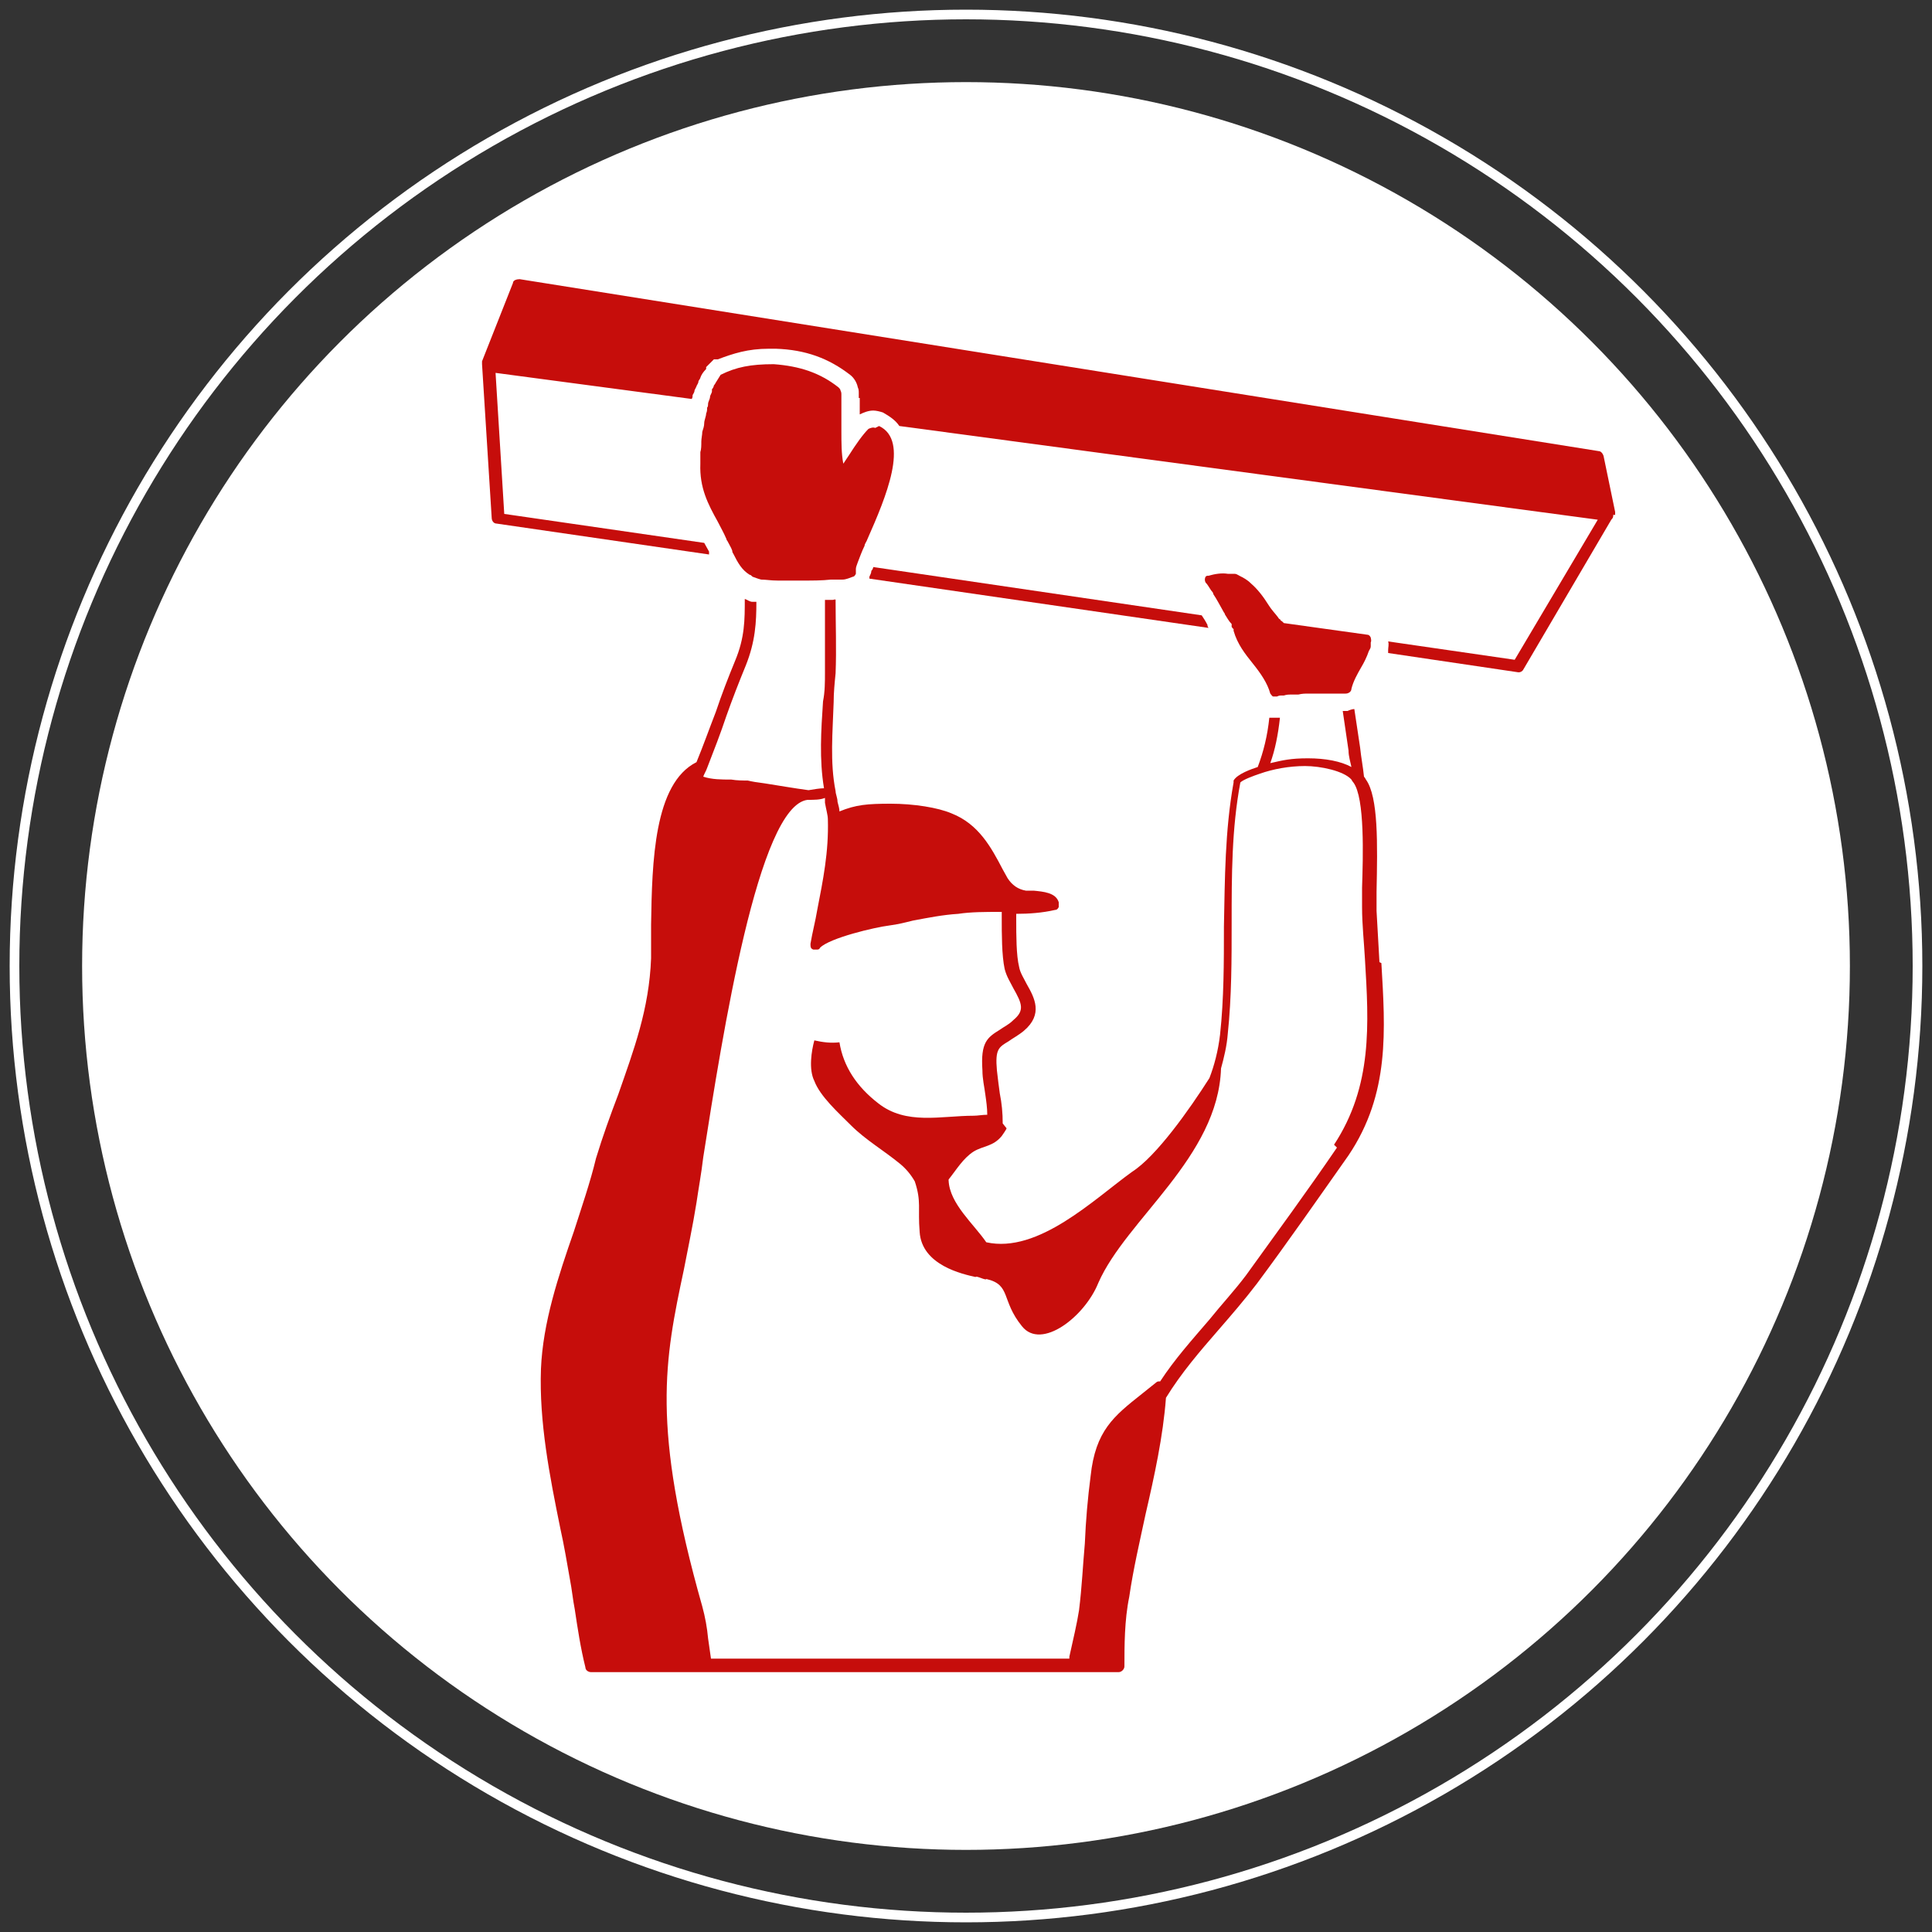 <?xml version="1.0" encoding="UTF-8"?>
<svg id="Object" xmlns="http://www.w3.org/2000/svg" viewBox="0 0 200 200">
  <rect x="0" y="0" width="200" height="200" fill="#333333" stroke="none"/>
  <defs>
    <style>
      .cls-1 {
        fill: none;
        stroke: #fff;
        stroke-miterlimit: 10;
        stroke-width: 1px;
      }

      .cls-2 {
        fill: #fff;
      }

      .cls-3 {
        fill: #c60d0b;
      }
    </style>
  </defs>
  <circle class="cls-1" cx="100" cy="100" r="98.5"/>
  <circle class="cls-2" cx="100" cy="100" r="91.5"/>
  <g>
    <path class="cls-3" d="M141.9,66.9c0,.2-.1.3-.2.5-.2.6-.5,1.2-.8,1.7-.4.7-.8,1.4-1,2.2h0c0,.3-.3.5-.6.5-.2,0-.4,0-.6,0-.2,0-.5,0-.7,0-.1,0-.3,0-.4,0-.3,0-.5,0-.8,0-.3,0-.5,0-.7,0h-.6c-.4,0-.7,0-1.1.1,0,0-.1,0-.2,0-.2,0-.3,0-.5,0-.3,0-.5,0-.8.1,0,0,0,0-.1,0h0s0,0-.1,0c0,0,0,0,0,0,0,0,0,0,0,0h0c-.2,0-.3,0-.5.1,0,0,0,0-.1,0-.1,0-.2,0-.3,0-.1,0-.2-.2-.3-.3,0,0,0,0,0,0-.3-1.1-1-2.1-1.8-3.1-.8-1-1.6-2-2-3.4v-.2c-.1,0-.1-.1-.2-.2v-.3c-.3-.3-.5-.7-.7-1,0,0,0-.1-.1-.2-.4-.7-.7-1.3-1.1-1.9,0,0,0,0,0,0,0-.2-.2-.3-.3-.5-.2-.3-.3-.5-.5-.7-.1-.2-.1-.4,0-.6,0,0,0,0,0,0,0,0,0,0,0,0,0,0,.1-.1.2-.1,0,0,0,0,.1,0,.7-.2,1.4-.3,2-.2,0,0,0,0,0,0,.2,0,.3,0,.5,0,0,0,0,0,0,0,0,0,0,0,0,0,0,0,.1,0,.2,0,.2,0,.3.1.5.2.4.2.8.4,1.2.8.7.6,1.3,1.4,1.8,2.2.3.5.7.9,1,1.3,0,0,.1.2.2.2,0,0,.1.2.2.2,0,0,.1.1.2.2l8.6,1.2h0s0,0,0,0c.2,0,.3.1.4.3,0,.1.1.3,0,.5Z"/>
    <path class="cls-3" d="M142.8,99.6c-.1-1.7-.2-3.5-.3-5.3,0-.5,0-1.2,0-2,.1-4.9.2-9.8-1.1-11.6,0,0-.1-.2-.2-.3h0c-.1-1-.3-2-.4-3-.2-1.3-.4-2.7-.6-4-.2,0-.5.1-.7.2h-.5c.2,1.4.4,2.7.6,4.1,0,.6.2,1.2.3,1.7-1.1-.6-2.7-.9-4.5-.9s-2.6.2-3.9.5c.5-1.4.8-2.9,1-4.7h0c0,0-.3,0-.5,0s-.4,0-.6,0c-.2,1.9-.6,3.5-1.2,5.1-.6.2-2.1.7-2.5,1.4,0,0,0,.2,0,.2-.9,5-.9,10-1,14.9,0,3.7,0,7.5-.4,11.2-.2,1.7-.6,3.2-1.1,4.5-2.1,3.3-5.5,8.1-8,9.7-3.9,2.8-9.7,8.5-15.1,7.3-1.3-1.9-3.8-4-3.9-6.4,0,0,0,0,0-.1.8-1,1.5-2.2,2.6-2.9,1-.6,2-.5,2.9-1.6,0,0,.5-.7.5-.8l-.4-.5c0-1.1-.1-2.1-.3-3.1-.1-.7-.2-1.5-.3-2.4-.2-2.2.2-2.4,1.2-3,.4-.3,1-.6,1.6-1.1,2-1.7,1.1-3.4.3-4.8-.3-.6-.7-1.2-.8-1.8-.3-1.2-.3-3.3-.3-4.9,0-.2,0-.4,0-.6,1.3,0,2.7-.1,4-.4.2,0,.3-.1.4-.3,0-.2,0-.3,0-.5-.3-1-1.6-1.1-2.6-1.2-.3,0-.6,0-.8,0q-1.2-.2-1.9-1.3l-.5-.9c-1.2-2.3-2.5-4.7-5.3-5.8-1.4-.6-3.9-1-6.3-1s-3.6.1-5.3.8c0-.3-.1-.6-.2-1,0-.4-.2-.8-.2-1.1,0,0,0,0,0,0-.6-3-.3-6.1-.2-9.2,0-1,.1-2,.2-3,.1-2.5,0-5.1,0-7.6h0c0-.1-.2,0-.3,0-.3,0-.5,0-.8,0,0,0,0,0,0,0,0,2.5,0,5,0,7.5,0,1,0,2-.2,3-.2,3-.4,6,.1,9-.4,0-1,.1-1.6.2h0c-1.5-.2-3.2-.5-4.5-.7-.8-.1-1.4-.2-1.8-.3-.5,0-1.1,0-1.7-.1-1,0-2,0-2.9-.3.1-.3.3-.6.4-.9h0c.7-1.8,1.4-3.6,2-5.4.6-1.7,1.3-3.5,2-5.2,1-2.5,1.1-4.5,1.1-6.6,0,0-.1,0-.2,0h-.2c-.3,0-.5-.2-.8-.3,0,2.2,0,4-1,6.4-.7,1.7-1.4,3.5-2,5.3-.7,1.8-1.3,3.5-2,5.2h0c-4.4,2.2-4.6,10.3-4.7,16.8,0,1.3,0,2.5,0,3.5-.2,5.3-1.8,9.5-3.4,14.1-.8,2.1-1.6,4.3-2.3,6.6-.6,2.5-1.5,5.1-2.3,7.6-1.6,4.6-3.2,9.4-3.4,14.2-.2,5.5.9,11.1,2,16.5.4,1.8.7,3.6,1,5.3.2,1,.3,2.1.5,3.1.3,2,.6,4,1.1,6,0,.3.3.5.6.5h54.6c.3,0,.6-.3.6-.6,0-2.1,0-4.8.5-7.2.4-2.8,1.1-5.8,1.7-8.6.9-3.9,1.8-8,2.1-12,1.6-2.6,3.5-4.8,5.5-7.1,1.3-1.5,2.6-3,3.9-4.7,3.2-4.3,6.4-8.9,9.5-13.3,4.3-6.4,3.8-13,3.4-19.9ZM138.4,118.8c-3,4.4-6.3,8.9-9.4,13.2-1.2,1.6-2.6,3.1-3.8,4.6-1.8,2.1-3.6,4.1-5.1,6.4-.2,0-.3,0-.4.1-.5.4-1,.8-1.5,1.2-2.9,2.3-4.8,3.8-5.3,8.5-.3,2.3-.5,4.6-.6,7-.2,2.2-.3,4.5-.6,6.9-.2,1.3-.6,3-1,4.8v.2h-37.1c-.1-.7-.2-1.4-.3-2.1-.1-1.1-.3-2.2-.6-3.3-5.3-18.7-3.9-25.5-1.9-34.9.4-2.1.9-4.4,1.3-6.9.2-1.4.5-3,.7-4.7,2-12.7,5.7-36.4,10.8-37,0,0,0,0,0,0,.7,0,1.3,0,1.8-.2,0,.1,0,.3,0,.5.1.6.3,1.3.3,1.7h0c.1,3.4-.5,6.3-1.1,9.4-.2,1.2-.5,2.3-.7,3.5,0,.3,0,.5.3.6,0,0,.2,0,.3,0,.2,0,.3,0,.4-.2,1-1,5.6-2.1,7.2-2.3.8-.1,1.6-.3,2.4-.5,1.6-.3,3.1-.6,4.7-.7,1.3-.2,2.8-.2,4.3-.2h.2v.6c0,1.7,0,3.9.3,5.3.2.8.6,1.4.9,2,.9,1.6,1.2,2.3,0,3.3-.5.5-1,.7-1.4,1-1.3.8-2,1.3-1.8,4.2,0,.9.2,1.7.3,2.5.1.7.2,1.4.2,2.1-.5,0-1,.1-1.4.1-3.4,0-7,1-9.9-1.3-2.2-1.7-3.6-3.8-4-6.3-.9.1-1.7,0-2.6-.2-.3,1.1-.6,3,0,4.2.6,1.6,2.5,3.3,3.8,4.6,1.5,1.5,3.4,2.6,5.1,4,.6.5,1.1,1.1,1.5,1.8h0c.7,2.1.3,2.8.5,5.2.2,3.5,4.5,4.4,5.8,4.7,0-.2,1.1.4,1.1.2,2.6.6,1.5,2.2,3.7,4.9,2,2.5,6.5-1,7.9-4.5,2.9-6.6,12.4-13,12.7-22.2.3-1.1.6-2.3.7-3.6.4-3.8.4-7.7.4-11.4,0-5,0-9.8.9-14.6h0c.3-.3,1.4-.7,2-.9h0s0,0,0,0c1.4-.5,3.1-.8,4.7-.8s4,.5,4.8,1.4h0c0,0,.1.2.2.3,1.2,1.6,1,7.7.9,10.9,0,.8,0,1.5,0,2,0,1.8.2,3.6.3,5.4.4,6.7.8,13.1-3.2,19.2Z"/>
    <path class="cls-3" d="M125,64.8h0c0-.1,0-.1,0-.1,0,0,0,0,0,0-.2-.4-.4-.7-.6-1l-34-5c0,.1-.1.3-.2.4,0,.2-.1.4-.2.6h0c0,.2,0,.2,0,.2l35.1,5.1h0,0Z"/>
    <path class="cls-3" d="M90.6,44.3c-.2-.1-.5,0-.7.1-.6.6-1.3,1.6-2,2.7-.2.3-.4.6-.6.9-.2-1-.2-2.2-.2-3.4,0-.5,0-1,0-1.5h0c0-.2,0-.4,0-.6h0c0-.3,0-.5,0-.6t0,0s0,0,0,0c0-.2,0-.4,0-.5,0-.2,0-.4,0-.5,0-.2,0-.3-.1-.5,0-.1-.1-.2-.2-.3-1.9-1.5-4-2.2-6.7-2.4-2.4,0-3.9.3-5.5,1.1,0,0,0,0,0,0,0,0,0,0,0,0,0,0,0,0,0,0,0,0,0,0,0,0-.2.3-.3.5-.5.8,0,0-.1.2-.2.3,0,.1-.1.3-.2.4,0,0,0,.1,0,.2,0,.2-.2.4-.2.6,0,.2-.2.5-.2.7,0,.1,0,.3-.1.4,0,.2,0,.4-.1.6,0,.3-.2.7-.2,1,0,.3-.1.6-.2.9,0,.3-.1.7-.1,1h0c0,.4,0,.8-.1,1.1,0,.4,0,.8,0,1.2-.1,2.5.8,4.2,1.8,6,.3.6.6,1.1.9,1.8,0,0,0,.1.1.2.2.4.4.7.5,1,0,0,0,.2.1.3.5,1,.9,1.7,1.7,2.2.1,0,.2.1.3.2.3.1.5.2.9.3h0c.5,0,1,.1,1.7.1s.7,0,1.1,0c.5,0,1.1,0,1.6,0,.9,0,1.9,0,2.8-.1.2,0,.5,0,.7,0,.2,0,.3,0,.5,0,.4,0,.8-.2,1.1-.3.1,0,.2-.1.3-.3,0,0,0-.1,0-.2,0,0,0-.2,0-.3,0-.2.1-.4.2-.7.2-.5.4-1.1.7-1.7,0-.2.2-.4.3-.7,1.9-4.3,4.4-10.2,1.2-11.7ZM74.1,40.4s0,0,0,0c0,0,0,0,0,0,0,0,0,0,0,0Z"/>
    <path class="cls-3" d="M74.2,40.4s0,0,0,0c0,0,0,0,0,0,0,0,0,0,0,0Z"/>
    <g>
      <path class="cls-3" d="M93.1,44.1h0s72.3,9.7,72.3,9.7l-72.3-9.7ZM74.2,40.4s0,0,0,0c0,0,0,0,0,0,0,0,0,0,0,0Z"/>
      <path class="cls-3" d="M167,53.3c0,.2,0,.3-.2.5l-9.1,15.5c-.1.2-.3.3-.5.3s0,0,0,0l-13.5-2c0,0,0-.2,0-.3,0-.3.1-.6,0-.9l13.1,1.9,8.6-14.5-72.3-9.7c-.4-.6-1-1-1.7-1.4-.3-.1-.7-.2-1-.2-.5,0-1,.2-1.4.4v-1.7c-.1,0-.1,0-.1,0,0-.2,0-.4,0-.5,0-.2,0-.4-.1-.6-.1-.5-.4-1-.8-1.3-2.2-1.7-4.6-2.6-7.7-2.7-.2,0-.5,0-.7,0-2.2,0-3.7.5-5.3,1.1h-.2s0,0,0,0h-.2s-.4.4-.4.4c0,0-.1.1-.2.2l-.2.2v.2c-.3.3-.5.6-.6.9,0,.1-.2.3-.2.4,0,.2-.2.4-.2.5l-.2.4c0,.2-.1.3-.2.5,0,.1,0,.3-.1.4l-20.3-2.7.9,14.6,20.7,3,.5.9h0c0,0,0,0,0,0h0c0,.2,0,.2,0,.3h0l-22-3.2c-.3,0-.5-.3-.5-.6l-1-15.9c0,0,0-.2,0-.3h0s3.2-8.1,3.2-8.1c0-.3.4-.4.7-.4l111.7,17.8c.2,0,.4.2.5.5l1.2,5.8c0,0,0,.2,0,.3Z"/>
    </g>
    <path class="cls-3" d="M72.7,80.3c.2-.2.4-.6.4-.9-.1.3-.3.6-.4.9Z"/>
  </g>
</svg>